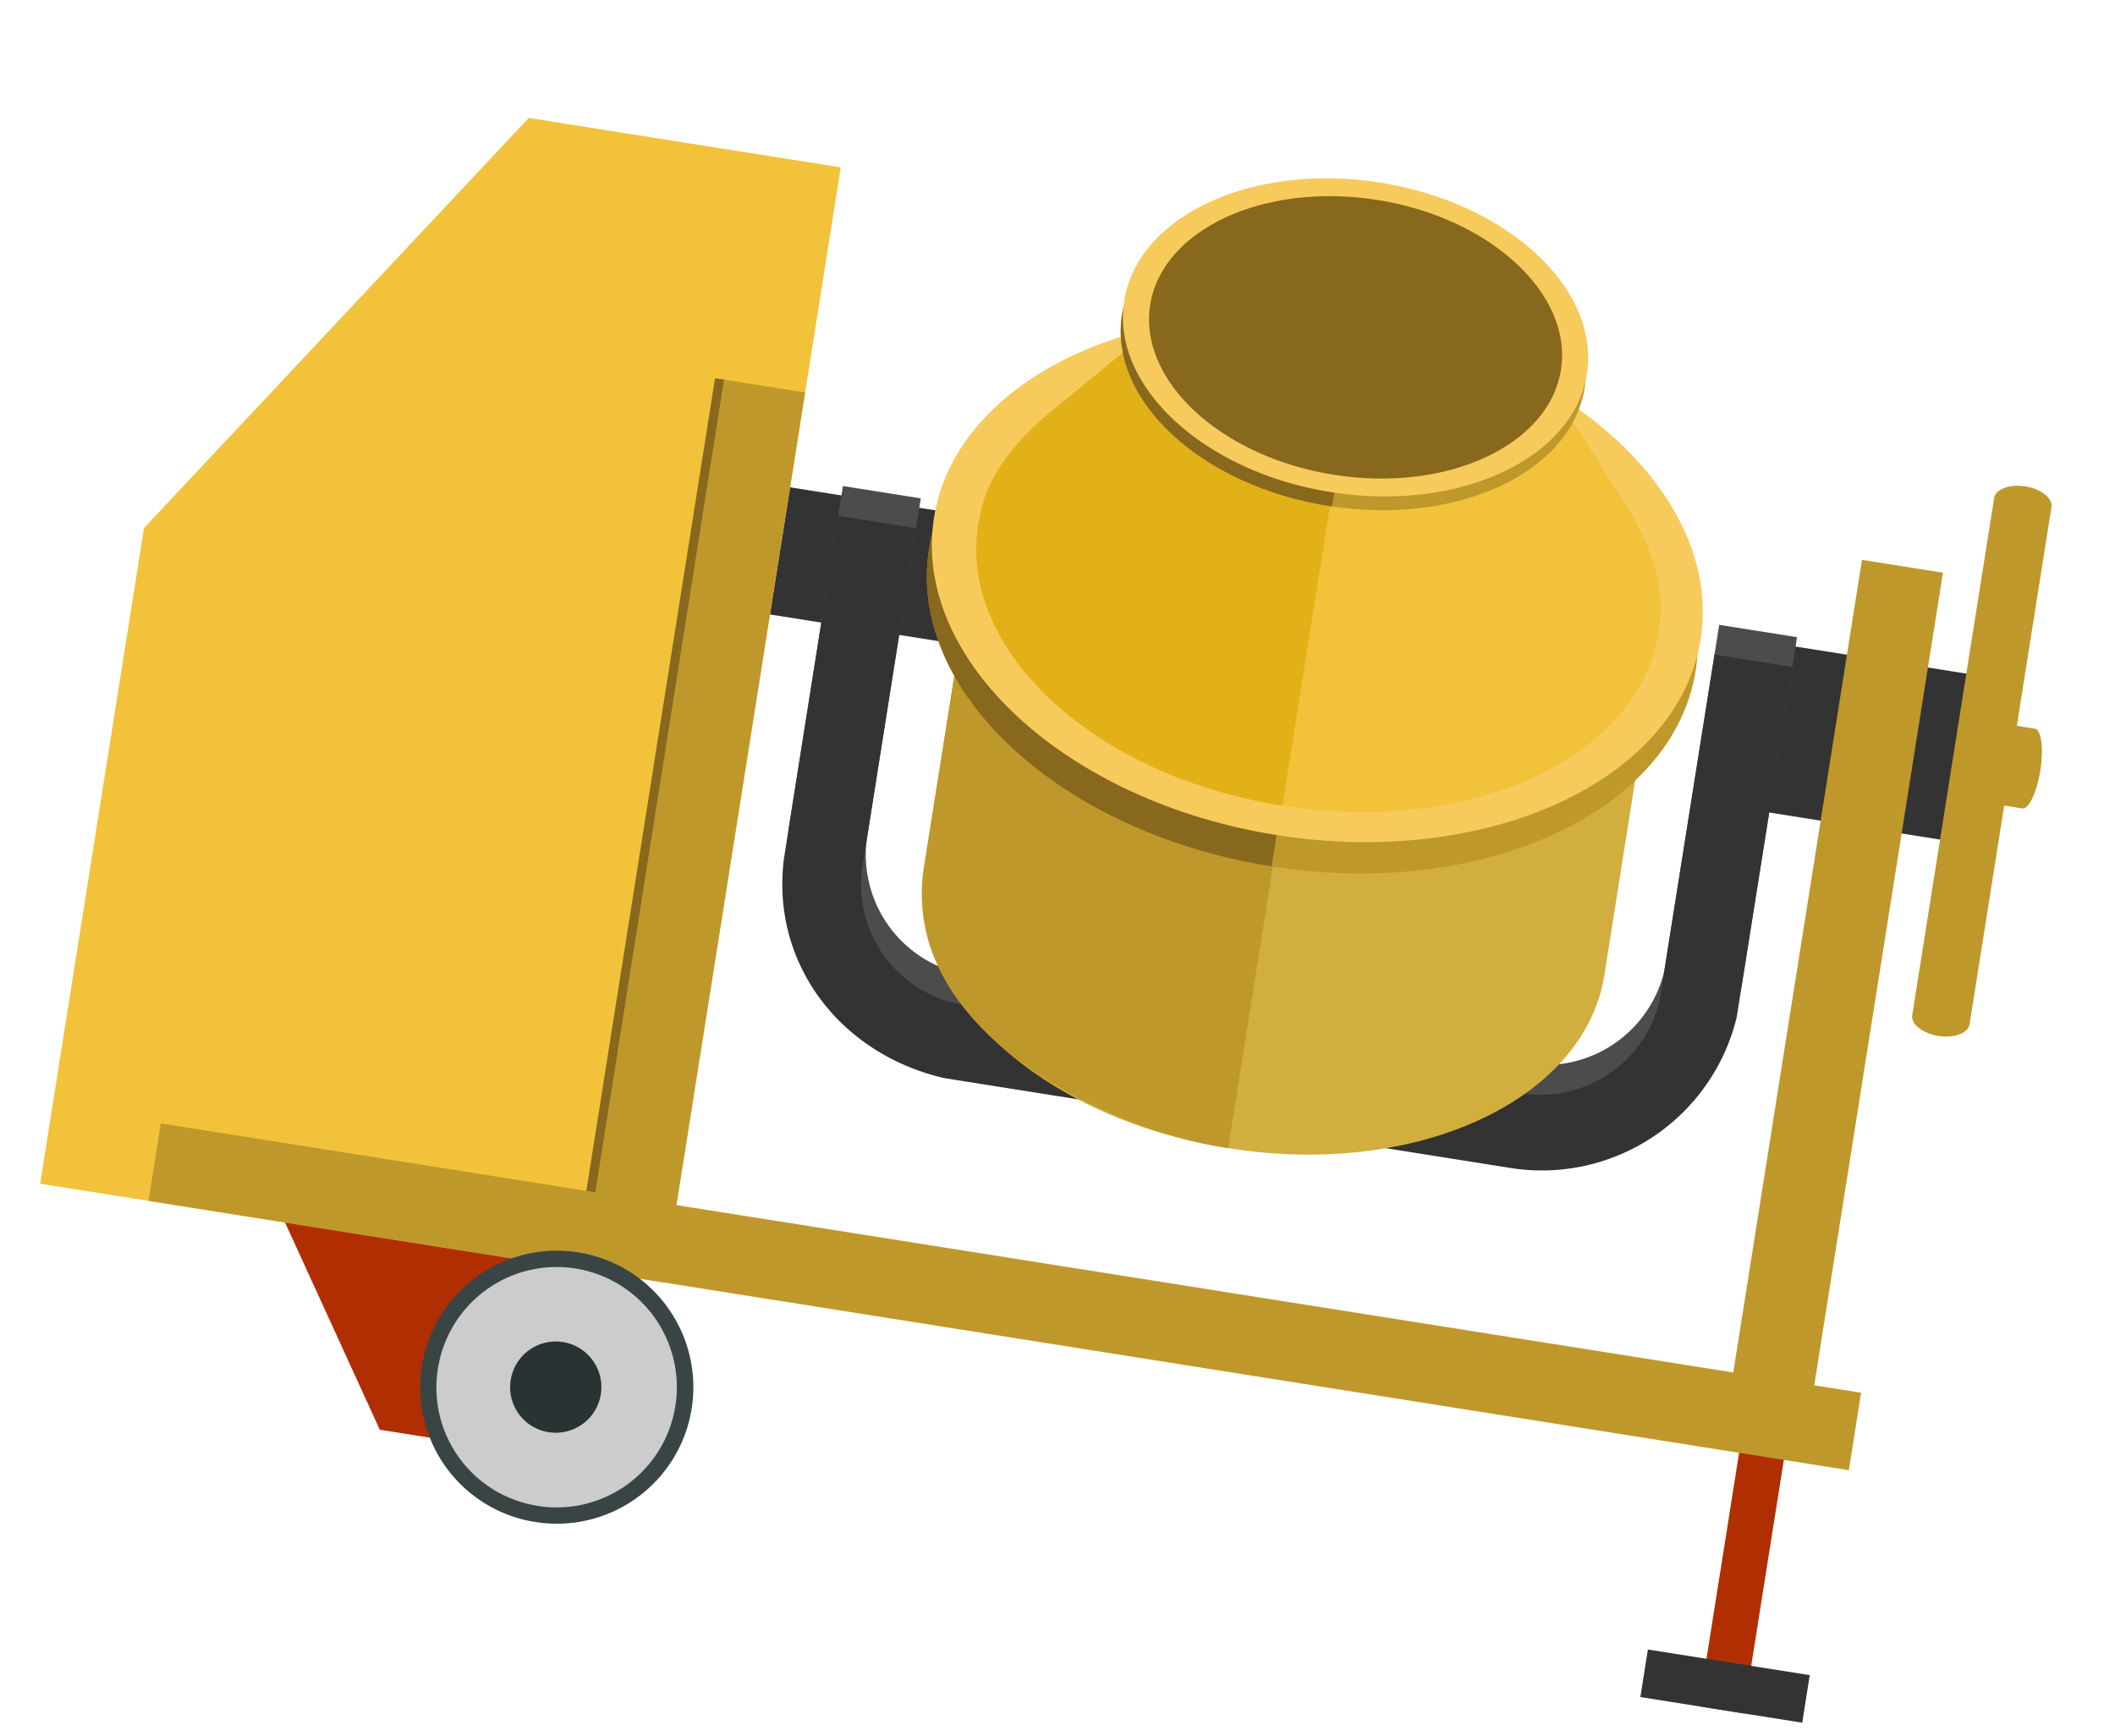 <svg xmlns="http://www.w3.org/2000/svg" xmlns:xlink="http://www.w3.org/1999/xlink" width="130.426" height="107.065" viewBox="0 0 130.426 107.065">
  <defs>
    <clipPath id="clip-path">
      <rect id="Rectangle_75329" data-name="Rectangle 75329" width="117.839" height="89.735" fill="none"/>
    </clipPath>
  </defs>
  <g id="Group_145053" data-name="Group 145053" transform="translate(14.037 0) rotate(9)">
    <rect id="Rectangle_75321" data-name="Rectangle 75321" width="2.793" height="17.84" transform="translate(106.076 71.896)" fill="#b02e02"/>
    <path id="Path_702673" data-name="Path 702673" d="M4.077,15.453H30.816V64.336H17.448L4.077,44.193Z" transform="translate(5.615 21.279)" fill="#b02e02" fill-rule="evenodd"/>
    <path id="Path_702674" data-name="Path 702674" d="M19.479,1.8,0,30.491V71.426h38.96V1.8Z" transform="translate(0 2.479)" fill="#f2c23b"/>
    <g id="Group_145052" data-name="Group 145052" transform="translate(0.001 0)">
      <g id="Group_145051" data-name="Group 145051" clip-path="url(#clip-path)">
        <path id="Path_702675" data-name="Path 702675" d="M43.206,11.337H58.622c.4,0,.735,1.12.735,2.489s-.33,2.489-.735,2.489H43.206c-.4,0-.735-1.12-.735-2.489s.33-2.489.735-2.489" transform="translate(58.485 15.612)" fill="#bf982b" fill-rule="evenodd"/>
        <rect id="Rectangle_75322" data-name="Rectangle 75322" width="13.157" height="10.362" transform="translate(100.957 24.255)" fill="#333"/>
        <rect id="Rectangle_75323" data-name="Rectangle 75323" width="10.642" height="7.939" transform="translate(38.96 24.255)" fill="#333"/>
        <path id="Path_702676" data-name="Path 702676" d="M77.311,9.957,77.3,31.842a12.362,12.362,0,0,1-12.384,11.35l-35.323-.012c-6.665-.49-11.683-5.429-11.854-11.859q0-10.682,0-21.365H22.6q0,10.654,0,21.305a7.519,7.519,0,0,0,7.24,7.267l35.014.01a7.56,7.56,0,0,0,7.59-6.934L72.45,9.957Z" transform="translate(24.426 13.712)" fill="#4c4c4c" fill-rule="evenodd"/>
        <path id="Path_702677" data-name="Path 702677" d="M77.311,10.739,77.3,32.624a12.362,12.362,0,0,1-12.384,11.35l-35.323-.012c-6.665-.49-11.683-5.429-11.854-11.859q0-10.682,0-21.365H22.6q0,10.654,0,21.305a7.519,7.519,0,0,0,7.24,7.267l35.014.01a7.558,7.558,0,0,0,7.59-6.934l.007-21.648Z" transform="translate(24.426 14.789)" fill="#333" fill-rule="evenodd"/>
        <rect id="Rectangle_75324" data-name="Rectangle 75324" width="5.056" height="53.562" transform="translate(104.944 18.334)" fill="#bf982b"/>
        <path id="Path_702678" data-name="Path 702678" d="M49.075,5.167h0c-.984,0-1.79.454-1.79,1.008V38.469c0,.554.806,1.008,1.79,1.008s1.79-.454,1.79-1.008V6.175c0-.554-.806-1.008-1.79-1.008" transform="translate(65.113 7.116)" fill="#bf982b" fill-rule="evenodd"/>
        <rect id="Rectangle_75325" data-name="Rectangle 75325" width="5.056" height="53.562" transform="translate(33.904 18.334)" fill="#bf982b"/>
        <rect id="Rectangle_75326" data-name="Rectangle 75326" width="0.568" height="53.562" transform="translate(33.336 18.334)" fill="#87681d"/>
        <rect id="Rectangle_75327" data-name="Rectangle 75327" width="106.161" height="4.837" transform="translate(6.765 69.07)" fill="#bf982b"/>
        <path id="Path_702679" data-name="Path 702679" d="M18.844,47.5a8.418,8.418,0,1,0-8.32-8.417,8.385,8.385,0,0,0,8.32,8.417" transform="translate(14.492 42.233)" fill="#394545" fill-rule="evenodd"/>
        <path id="Path_702680" data-name="Path 702680" d="M18.268,45.915A7.412,7.412,0,1,0,10.942,38.5a7.383,7.383,0,0,0,7.326,7.412" transform="translate(15.068 42.815)" fill="#ccc" fill-rule="evenodd"/>
        <path id="Path_702681" data-name="Path 702681" d="M15.635,38.653a2.813,2.813,0,1,0-2.781-2.814,2.8,2.8,0,0,0,2.781,2.814" transform="translate(17.7 45.48)" fill="#293333" fill-rule="evenodd"/>
        <rect id="Rectangle_75328" data-name="Rectangle 75328" width="10.107" height="2.969" transform="translate(102.417 86.767)" fill="#333"/>
        <path id="Path_702682" data-name="Path 702682" d="M42.6,57.353h-.067c-11.693,0-21.172-6.342-21.172-14.167V21.8c0-1.436.107-3.753,3.047-7.274l11.018-12.4H49.776l11.018,12.4c2.94,3.52,3.047,5.838,3.047,7.274V43.186c0,7.825-9.48,14.167-21.172,14.167Z" transform="translate(29.418 2.924)" fill="#d1ae3d" fill-rule="evenodd"/>
        <path id="Path_702683" data-name="Path 702683" d="M21.363,21.8c0-1.438.107-3.753,3.047-7.274l11.018-12.4H42.6v55.23c-8.011.067-21.239-4.207-21.239-14.17Z" transform="translate(29.418 2.924)" fill="#bf982b" fill-rule="evenodd"/>
        <path id="Path_702684" data-name="Path 702684" d="M44.135,36.519c13.183,0,23.934-7.2,23.934-16.016S57.318,4.488,44.135,4.488,20.2,11.681,20.2,20.5,30.952,36.519,44.135,36.519" transform="translate(27.817 6.181)" fill="#bf982b" fill-rule="evenodd"/>
        <path id="Path_702685" data-name="Path 702685" d="M44.127,36.519C30.913,36.516,20.2,29.347,20.2,20.5S30.913,4.49,44.127,4.488Z" transform="translate(27.819 6.181)" fill="#87681d" fill-rule="evenodd"/>
        <path id="Path_702686" data-name="Path 702686" d="M44.135,35.695c13.183,0,23.934-7.2,23.934-16.016S57.318,3.664,44.135,3.664,20.2,10.857,20.2,19.678,30.952,35.695,44.135,35.695" transform="translate(27.817 5.046)" fill="#f7ca5c" fill-rule="evenodd"/>
        <path id="Path_702687" data-name="Path 702687" d="M63.786,20.633c-.155-1.429-.746-3.416-2.993-6.1L49.776,2.123H35.428L24.41,14.529c-2.246,2.688-2.841,4.676-3,6.1-.033.437-.052.83-.052,1.167,0,7.825,9.48,14.17,21.172,14.17h.131c11.7,0,21.175-6.344,21.175-14.17,0-.338-.019-.73-.055-1.167" transform="translate(29.418 2.924)" fill="#f2c23b" fill-rule="evenodd"/>
        <path id="Path_702688" data-name="Path 702688" d="M21.418,20.633c.155-1.429.746-3.416,2.993-6.1L35.428,2.123H42.6V35.97h-.064c-11.7,0-21.175-6.344-21.175-14.17,0-.338.019-.73.055-1.167" transform="translate(29.418 2.924)" fill="#e2b117" fill-rule="evenodd"/>
        <path id="Path_702689" data-name="Path 702689" d="M38.637,19.694c7.956,0,14.443-4.343,14.443-9.665S46.593.364,38.637.364,24.194,4.7,24.194,10.029s6.487,9.665,14.443,9.665" transform="translate(33.316 0.502)" fill="#bf982b" fill-rule="evenodd"/>
        <path id="Path_702690" data-name="Path 702690" d="M38.637.364c.067,0,.131,0,.195,0V19.694h-.195c-7.977,0-14.443-4.326-14.443-9.665S30.66.364,38.637.364" transform="translate(33.316 0.502)" fill="#87681d" fill-rule="evenodd"/>
        <path id="Path_702691" data-name="Path 702691" d="M38.637,19.331c7.956,0,14.443-4.343,14.443-9.665S46.593,0,38.637,0,24.194,4.341,24.194,9.666s6.487,9.665,14.443,9.665" transform="translate(33.316 0.002)" fill="#f7ca5c" fill-rule="evenodd"/>
        <path id="Path_702692" data-name="Path 702692" d="M37.7,17.617c7.062,0,12.822-3.856,12.822-8.581S44.76.457,37.7.457,24.876,4.31,24.876,9.036s5.76,8.581,12.822,8.581" transform="translate(34.255 0.63)" fill="#87681d" fill-rule="evenodd"/>
      </g>
    </g>
  </g>
</svg>
